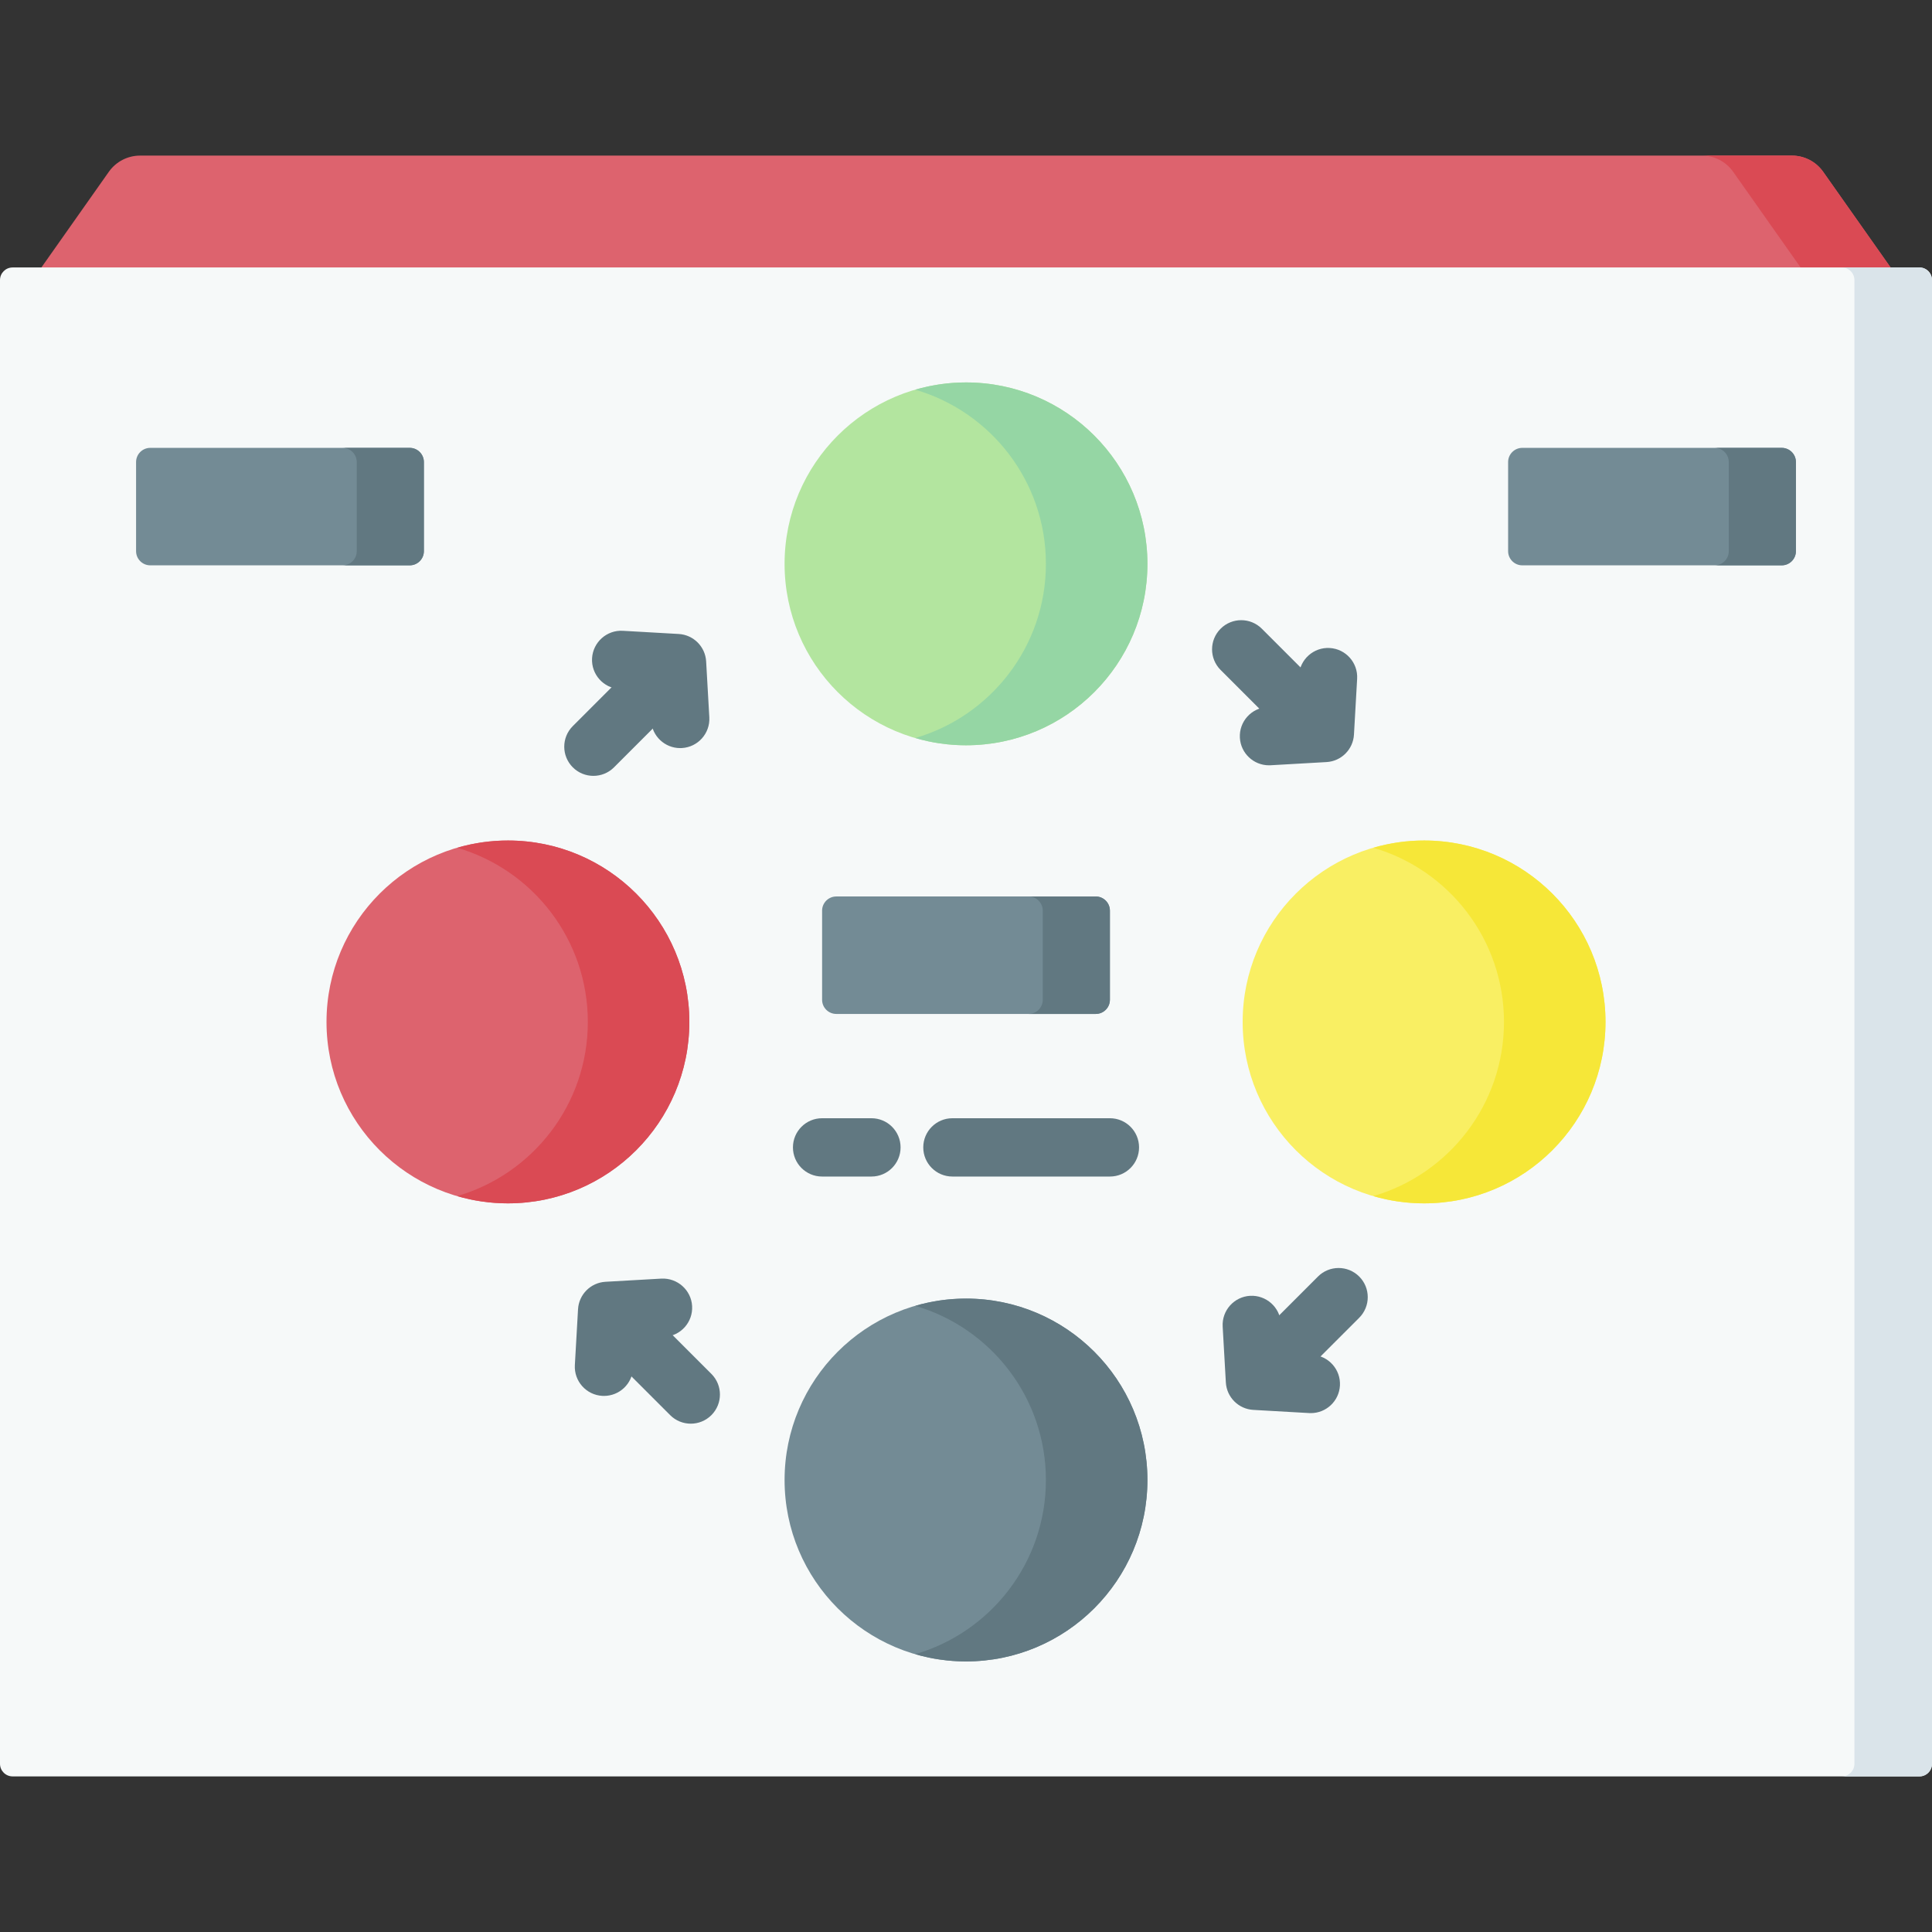 <svg xmlns="http://www.w3.org/2000/svg" id="Capa_1" height="512" viewBox="0 0 512 512" width="512"><rect x="0" y="0" width="512" height="512" fill="#333333" stroke="none"/><g><path d="m501.03 70.881-28.883 31.932-442.986-7.07-18.191-24.862 17.874-25.354c1.897-2.691 4.983-4.291 8.275-4.291h437.761c3.292 0 6.378 1.6 8.275 4.291z" fill="#dd636e"></path><path d="m483.156 45.526c-1.897-2.691-4.983-4.291-8.275-4.291h-23.851c3.292 0 6.378 1.601 8.275 4.291l17.874 25.355 8.405 20.168 15.446-20.168z" fill="#da4a54"></path><path d="m508.657 470.765h-505.314c-1.847 0-3.343-1.497-3.343-3.343v-393.198c0-1.847 1.497-3.343 3.343-3.343h505.313c1.847 0 3.343 1.497 3.343 3.343v393.197c.001 1.847-1.496 3.344-3.342 3.344z" fill="#f6f9f9"></path><path d="m508.656 70.881h-20.56c1.846 0 3.343 1.497 3.343 3.343v393.197c0 1.847-1.497 3.343-3.343 3.343h20.56c1.847 0 3.344-1.497 3.344-3.343v-393.197c0-1.846-1.497-3.343-3.344-3.343z" fill="#dae4ea"></path><g><circle cx="256" cy="149.428" fill="#b3e59f" r="48.078"></circle><path d="m256 101.35c-4.671 0-9.181.679-13.451 1.921 20.003 5.82 34.627 24.275 34.627 46.157s-14.623 40.336-34.627 46.157c4.27 1.243 8.78 1.921 13.451 1.921 26.553 0 48.078-21.525 48.078-48.078 0-26.552-21.525-48.078-48.078-48.078z" fill="#95d6a4"></path></g><g><circle cx="377.394" cy="270.823" fill="#f9ef63" r="48.078"></circle><path d="m377.394 222.745c-4.671 0-9.181.679-13.451 1.921 20.003 5.82 34.626 24.275 34.626 46.157s-14.624 40.336-34.626 46.157c4.27 1.243 8.78 1.921 13.451 1.921 26.553 0 48.078-21.525 48.078-48.078s-21.525-48.078-48.078-48.078z" fill="#f6e738"></path></g><g><circle cx="256" cy="392.217" fill="#738b95" r="48.078"></circle><path d="m256 344.139c-4.671 0-9.181.679-13.451 1.921 20.003 5.82 34.626 24.275 34.626 46.157s-14.624 40.336-34.627 46.157c4.27 1.243 8.78 1.921 13.451 1.921 26.553 0 48.078-21.525 48.078-48.078.001-26.553-21.524-48.078-48.077-48.078z" fill="#617881"></path></g><g><circle cx="134.606" cy="270.823" fill="#dd636e" r="48.078"></circle><path d="m134.606 222.745c-4.671 0-9.181.679-13.451 1.921 20.003 5.82 34.626 24.275 34.626 46.157s-14.624 40.336-34.627 46.157c4.27 1.243 8.78 1.921 13.451 1.921 26.553 0 48.078-21.525 48.078-48.078.001-26.553-21.525-48.078-48.077-48.078z" fill="#da4a54"></path></g><g><g><path d="m344.118 194.989c-1.977 0-3.955-.754-5.463-2.263l-15.182-15.181c-3.018-3.018-3.018-7.909-.001-10.927 3.018-3.017 7.91-3.018 10.927-.001l15.182 15.181c3.018 3.018 3.018 7.909.001 10.927-1.509 1.51-3.487 2.264-5.464 2.264z" fill="#617881"></path></g><g><path d="m336.288 202.813c-4.066 0-7.473-3.177-7.707-7.287-.242-4.261 3.015-7.91 7.276-8.153l7.921-.451.45-7.92c.243-4.261 3.915-7.521 8.153-7.275 4.261.242 7.517 3.892 7.276 8.152l-.842 14.803c-.223 3.922-3.353 7.052-7.276 7.275l-14.804.843c-.15.009-.299.013-.447.013z" fill="#617881"></path></g></g><g><g><path d="m339.56 366.667c-1.977 0-3.955-.755-5.464-2.263-3.017-3.018-3.017-7.909 0-10.928l15.181-15.181c3.018-3.016 7.909-3.016 10.928 0 3.017 3.018 3.017 7.909 0 10.928l-15.181 15.181c-1.509 1.509-3.487 2.263-5.464 2.263z" fill="#617881"></path></g><g><path d="m347.389 374.49c-.148 0-.297-.004-.446-.012l-14.803-.842c-3.922-.223-7.052-3.354-7.276-7.276l-.842-14.804c-.241-4.261 3.015-7.91 7.276-8.153 4.249-.218 7.91 3.016 8.153 7.276l.45 7.921 7.92.45c4.261.242 7.518 3.892 7.276 8.153-.235 4.11-3.642 7.287-7.708 7.287z" fill="#617881"></path></g></g><g><g><path d="m183.063 377.29c-1.977 0-3.955-.755-5.464-2.263l-15.181-15.181c-3.017-3.018-3.017-7.909 0-10.928 3.018-3.016 7.909-3.016 10.928 0l15.181 15.181c3.017 3.018 3.017 7.909 0 10.928-1.509 1.509-3.487 2.263-5.464 2.263z" fill="#617881"></path></g><g><path d="m160.066 369.932c-.148 0-.297-.004-.446-.012-4.261-.242-7.517-3.892-7.276-8.153l.842-14.804c.223-3.922 3.354-7.052 7.276-7.276l14.804-.842c4.238-.218 7.909 3.016 8.153 7.276.241 4.261-3.015 7.91-7.276 8.153l-7.921.45-.45 7.921c-.233 4.11-3.64 7.287-7.706 7.287z" fill="#617881"></path></g></g><g><g><path d="m157.259 205.613c-1.977 0-3.955-.754-5.463-2.263-3.018-3.017-3.018-7.909-.001-10.927l15.181-15.182c3.018-3.017 7.91-3.018 10.927 0 3.018 3.017 3.018 7.909.001 10.927l-15.181 15.182c-1.509 1.508-3.487 2.263-5.464 2.263z" fill="#617881"></path></g><g><path d="m180.256 198.254c-4.066 0-7.473-3.177-7.707-7.288l-.45-7.92-7.921-.451c-4.261-.242-7.518-3.892-7.276-8.153.243-4.261 3.919-7.52 8.153-7.275l14.804.843c3.923.223 7.052 3.353 7.276 7.275l.842 14.803c.241 4.26-3.015 7.91-7.276 8.152-.148.01-.297.014-.445.014z" fill="#617881"></path></g></g><g><g><path d="m290.375 268.706h-68.75c-2.077 0-3.76-1.683-3.76-3.76v-23.611c0-2.077 1.683-3.76 3.76-3.76h68.75c2.077 0 3.76 1.683 3.76 3.76v23.611c0 2.077-1.683 3.76-3.76 3.76z" fill="#738b95"></path></g><g><path d="m290.375 237.575h-17.792c2.076 0 3.76 1.683 3.76 3.76v23.611c0 2.077-1.683 3.76-3.76 3.76h17.792c2.077 0 3.76-1.683 3.76-3.76v-23.611c0-2.076-1.683-3.76-3.76-3.76z" fill="#617881"></path></g><g><g><path d="m230.936 311.796h-13.071c-4.268 0-7.726-3.459-7.726-7.726s3.459-7.726 7.726-7.726h13.071c4.268 0 7.726 3.459 7.726 7.726s-3.458 7.726-7.726 7.726z" fill="#617881"></path></g><g><path d="m294.135 311.796h-41.734c-4.268 0-7.726-3.459-7.726-7.726s3.459-7.726 7.726-7.726h41.734c4.268 0 7.726 3.459 7.726 7.726s-3.458 7.726-7.726 7.726z" fill="#617881"></path></g></g></g><g><g><path d="m472.177 149.82h-68.75c-2.077 0-3.76-1.683-3.76-3.76v-23.611c0-2.077 1.683-3.76 3.76-3.76h68.75c2.077 0 3.76 1.683 3.76 3.76v23.611c0 2.076-1.683 3.76-3.76 3.76z" fill="#738b95"></path><path d="m472.177 118.689h-17.793c2.076 0 3.76 1.683 3.76 3.76v23.611c0 2.077-1.684 3.76-3.76 3.76h17.793c2.077 0 3.76-1.683 3.76-3.76v-23.611c0-2.077-1.683-3.76-3.76-3.76z" fill="#617881"></path></g><g><path d="m108.573 149.82h-68.75c-2.077 0-3.76-1.683-3.76-3.76v-23.611c0-2.077 1.683-3.76 3.76-3.76h68.75c2.077 0 3.76 1.683 3.76 3.76v23.611c0 2.076-1.683 3.76-3.76 3.76z" fill="#738b95"></path><path d="m108.573 118.689h-17.793c2.076 0 3.76 1.683 3.76 3.76v23.611c0 2.077-1.683 3.76-3.76 3.76h17.793c2.077 0 3.76-1.683 3.76-3.76v-23.611c0-2.077-1.683-3.76-3.76-3.76z" fill="#617881"></path></g></g></g></svg>